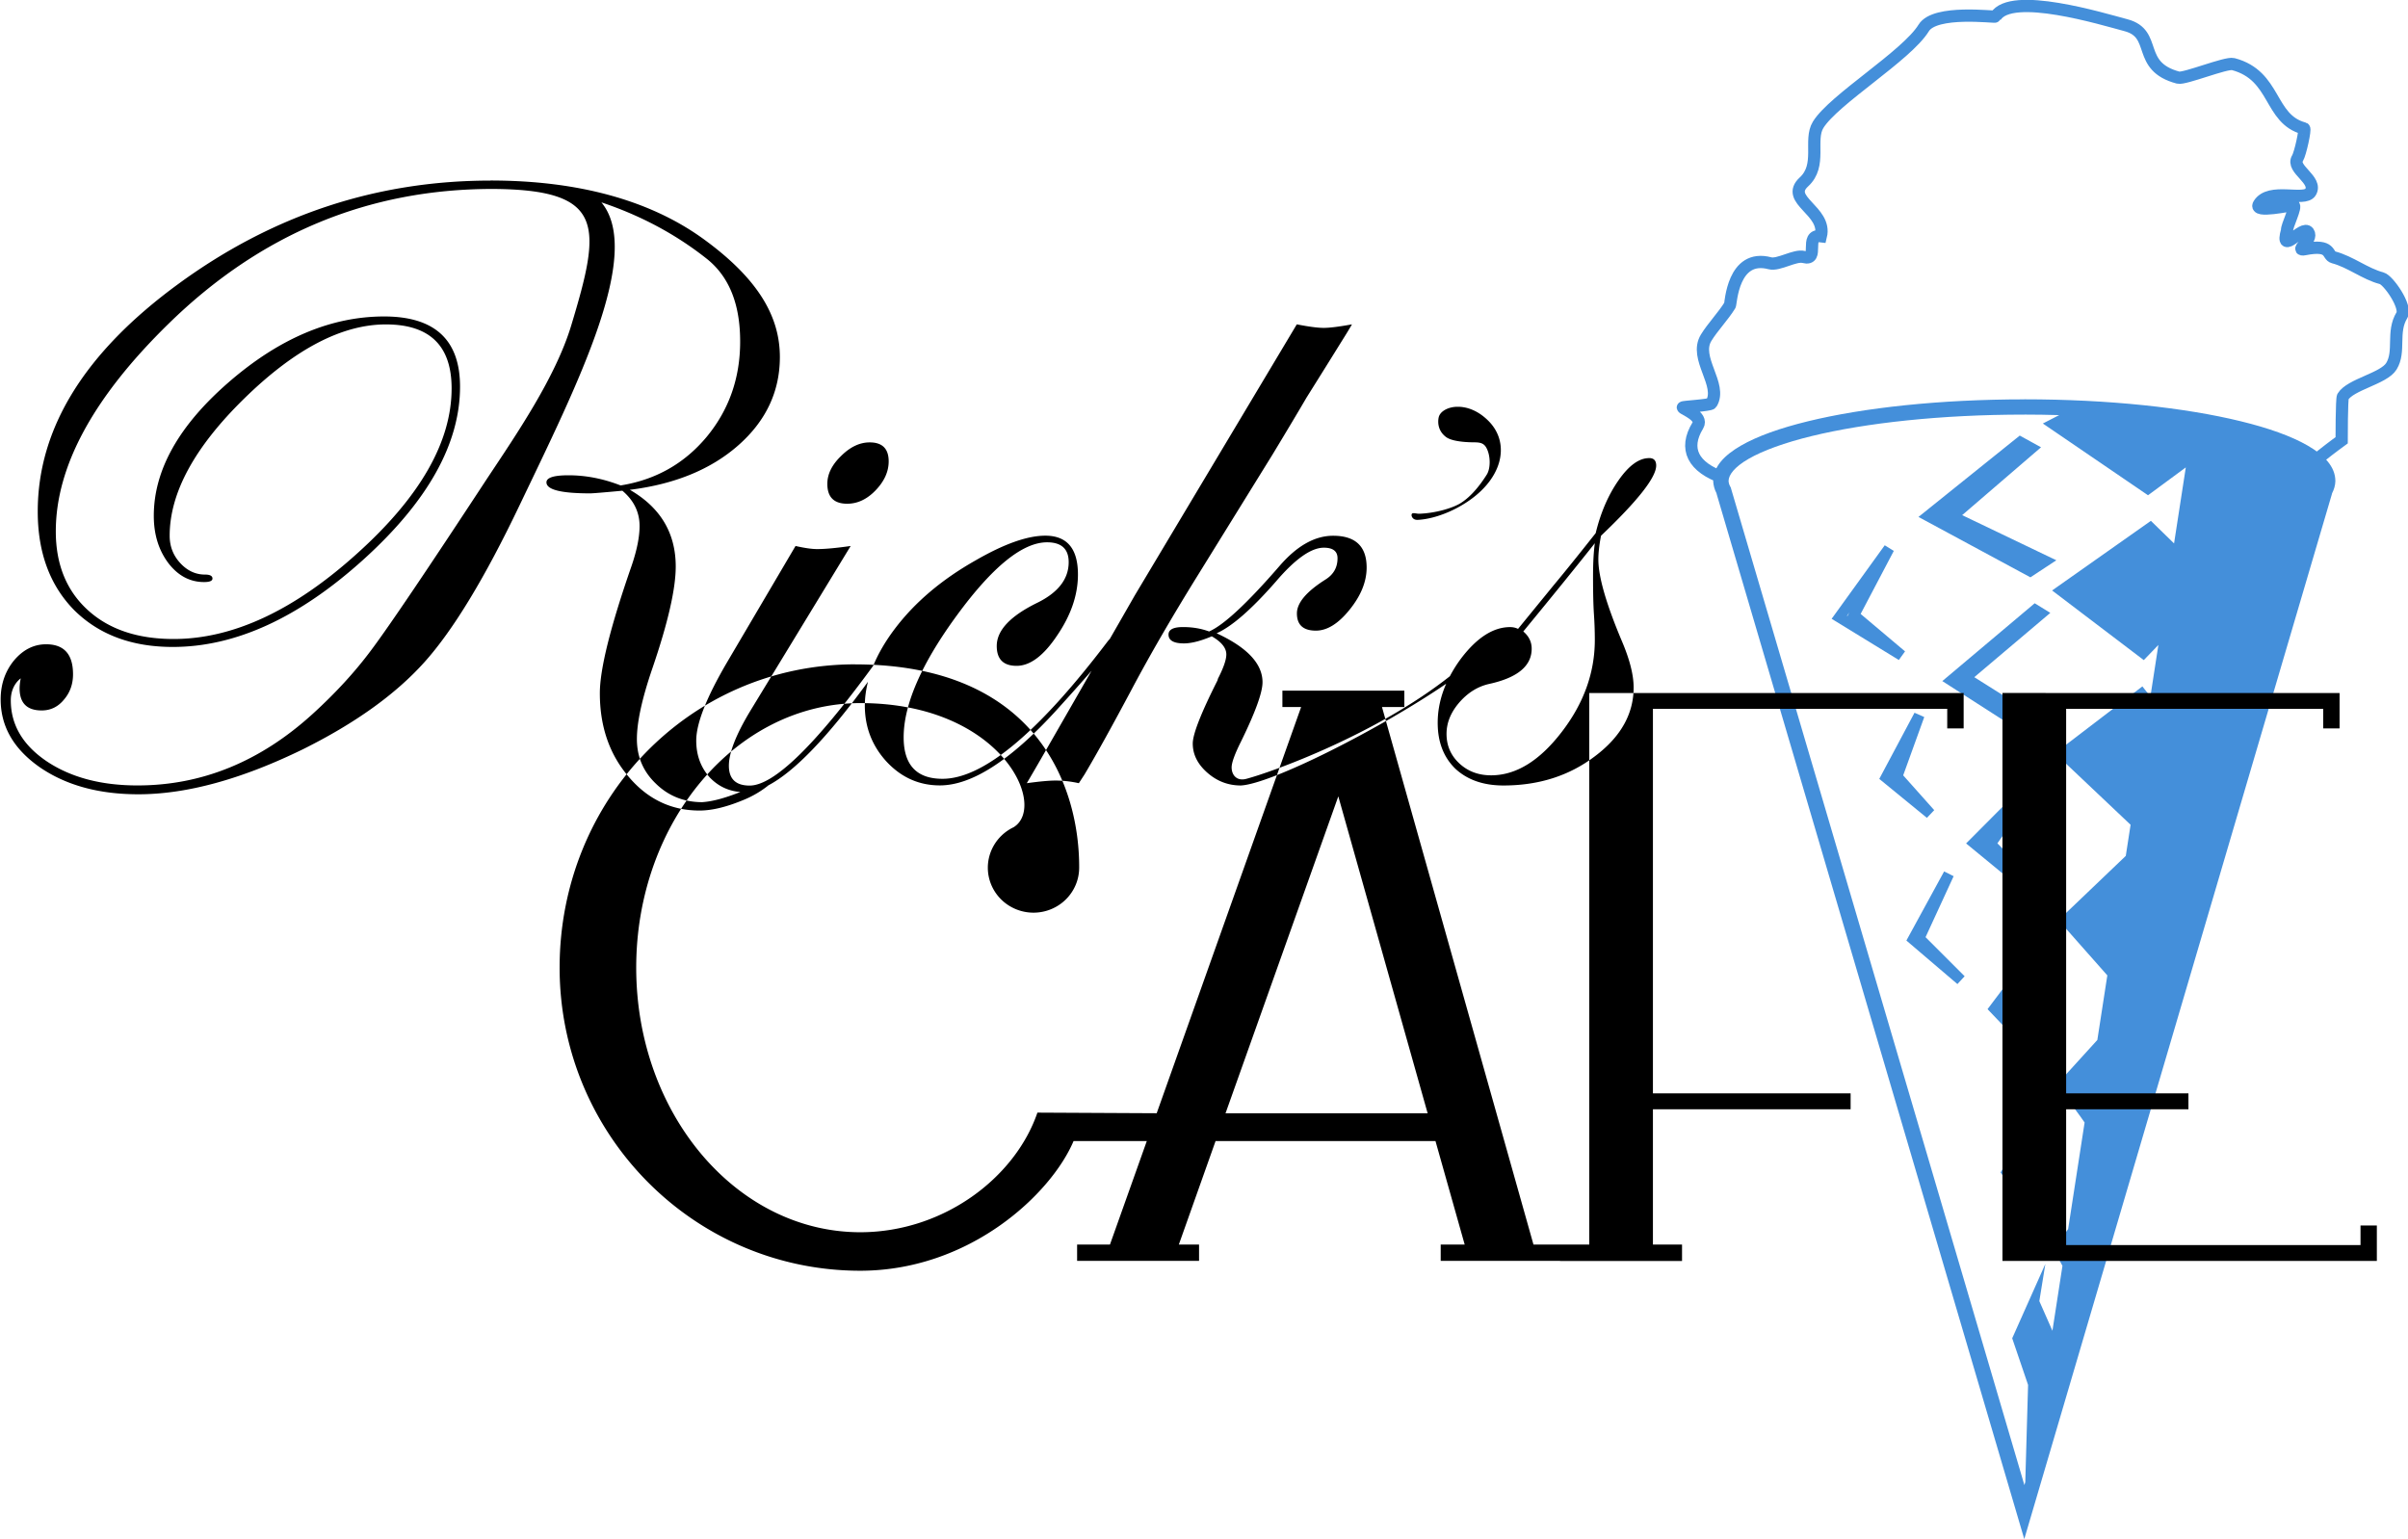 <?xml version="1.0" encoding="UTF-8" standalone="no"?>
<!-- Created with Inkscape (http://www.inkscape.org/) -->

<svg
   width="59.479mm"
   height="38.02mm"
   viewBox="0 0 59.479 38.02"
   version="1.1"
   id="svg1"
   xml:space="preserve"
   xmlns="http://www.w3.org/2000/svg"
   xmlns:svg="http://www.w3.org/2000/svg"><defs
     id="defs1" /><g
     id="layer1"
     transform="translate(-2.203,61.078)"><g
       id="g9"
       transform="matrix(0.535,0,0,0.535,-131.122,-30.931)"><path
         id="path4464-6"
         d="m 328.802,-34.274 c -1.44,-0.494 -1.868,-1.352 -1.21,-2.427 0.259,-0.424 -0.661,-0.758 -0.69,-0.831 -0.014,-0.037 1.259,-0.098 1.316,-0.192 0.525,-0.857 -0.823,-2.089 -0.239,-3.034 0.294,-0.481 0.793,-1.002 1.094,-1.493 0.053,-0.085 0.122,-2.399 1.849,-1.942 0.395,0.105 1.161,-0.395 1.556,-0.291 0.765,0.202 0,-1.058 0.796,-0.958 0.293,-1.185 -1.694,-1.668 -0.782,-2.507 0.839,-0.771 0.222,-1.928 0.655,-2.636 0.716,-1.169 4.09,-3.193 4.875,-4.474 0.524,-0.856 3.289,-0.479 3.318,-0.527 0.721,-1.177 4.935,0.113 6.019,0.4 1.489,0.394 0.441,1.899 2.412,2.421 0.293,0.077 2.213,-0.711 2.54,-0.625 1.999,0.529 1.636,2.54 3.272,2.972 0.074,0.02 -0.173,1.165 -0.304,1.378 -0.305,0.498 0.947,0.998 0.6,1.563 -0.28,0.456 -1.894,-0.234 -2.38,0.559 -0.265,0.432 1.498,0.018 1.592,0.042 0.168,0.044 -0.315,0.961 -0.293,1.165 -0.349,1.235 0.727,-0.286 0.983,0.087 0.239,0.345 -0.675,0.88 -0.169,0.78 1.276,-0.252 1.016,0.293 1.331,0.376 0.789,0.209 1.449,0.762 2.224,0.967 0.31,0.082 1.168,1.321 0.933,1.705 -0.478,0.781 -0.062,1.667 -0.485,2.357 -0.352,0.573 -1.888,0.833 -2.239,1.406 -0.059,0.097 -0.058,2.013 -0.058,2.013 0,0 -1.789,1.29 -2.11,1.815 -0.33,0.537 -1.587,0.219 -1.52,-0.886"
         style="fill:none;fill-opacity:1;fill-rule:evenodd;stroke:#448fda;stroke-width:0.566px;stroke-linecap:butt;stroke-linejoin:miter;stroke-opacity:1" /><path
         style="fill:#448fda;fill-opacity:1;fill-rule:evenodd;stroke:none;stroke-width:0.703px;stroke-linecap:butt;stroke-linejoin:miter;stroke-opacity:1"
         d="m 342.667,-37.909 c -3.892,1e-4 -7.413,0.383 -9.989,1.012 -1.288,0.314 -2.339,0.688 -3.096,1.125 -0.757,0.437 -1.278,0.97 -1.279,1.637 v 0.008 0.006 c 0.01,0.186 0.061,0.369 0.148,0.539 l -0.01,-0.032 0.029,0.072 c -0.01,-0.013 -0.013,-0.027 -0.02,-0.04 l 14.215,48.3 14.214,-48.291 c -0.01,0.015 -0.014,0.031 -0.023,0.046 l 0.031,-0.074 -0.01,0.027 c 0.09,-0.174 0.145,-0.36 0.151,-0.551 v -0.006 -0.006 c -5e-4,-0.667 -0.52,-1.2 -1.277,-1.637 -0.757,-0.437 -1.808,-0.811 -3.096,-1.125 -2.575,-0.629 -6.099,-1.012 -9.991,-1.012 h -5e-4 z m 10e-4,0.703 h 5e-4 c 0.545,0 1.079,0.009 1.608,0.024 l -0.754,0.388 4.856,3.313 1.744,-1.286 -0.542,3.51 -1.07,-1.043 -4.561,3.215 4.233,3.216 0.674,-0.7 -0.368,2.383 -0.371,-0.469 -4.036,3.084 3.492,3.305 -0.222,1.437 -3.106,2.968 2.254,2.55 -0.461,2.982 -1.891,2.08 c 0,0 0.852,1.071 1.303,1.731 l -0.76,4.92 -0.674,0.929 0.411,0.771 -0.463,2.997 -0.604,-1.37 0.278,-1.717 -1.531,3.434 0.733,2.153 -0.129,4.486 -0.041,0.14 -13.56,-46.072 -0.02,-0.033 c -0.053,-0.096 -0.073,-0.179 -0.078,-0.258 0,-0.277 0.265,-0.644 0.924,-1.024 0.661,-0.382 1.663,-0.746 2.91,-1.051 2.496,-0.609 5.978,-0.992 9.824,-0.992 z m -0.212,0.969 -4.676,3.757 5.168,2.789 1.197,-0.788 -4.348,-2.084 3.642,-3.133 z m -6.234,5.066 -2.451,3.395 3.102,1.902 0.287,-0.398 -2.05,-1.729 1.531,-2.91 z m 6.924,2.677 -4.265,3.593 4.446,2.855 0.754,-0.689 -3.724,-2.346 3.51,-2.969 z m -8.559,0.424 -0.086,0.164 -0.021,-0.013 z m 3.01,4.631 -1.627,3.055 2.199,1.799 0.338,-0.356 -1.433,-1.607 0.973,-2.692 z m 5.86,2.541 -3.478,3.494 3.61,2.969 0.443,-0.328 -2.608,-2.646 2.209,-3.142 z m -4.491,4.787 -0.01,0.015 -1.734,3.176 2.356,2.01 0.334,-0.362 -0.014,-0.013 -1.791,-1.791 1.289,-2.799 0.01,-0.015 z m 4.694,2.786 -2.691,3.573 2.808,2.947 0.105,-0.388 -1.936,-2.578 1.725,-3.115 z m -0.046,7.656 -2.041,3.457 2.018,2.947 -0.927,-2.923 z"
         id="path4214-6" /><path
         id="path2092-2"
         style="vector-effect:none;fill:#000000;fill-opacity:1;fill-rule:evenodd;stroke:none;stroke-width:0.799;stroke-linecap:butt;stroke-linejoin:round;stroke-miterlimit:4;stroke-dasharray:none;stroke-dashoffset:0;stroke-opacity:1;paint-order:normal"
         d="m 288.692,-25.674 c -7.669,-3e-4 -13.649,6.277 -13.649,14.006 -2e-4,7.729 6.217,13.995 13.886,13.995 5.057,-0.007 8.804,-3.543 9.842,-5.987 h 3.381 l -1.7,4.777 h -1.517 v 0.755 h 5.63 v -0.755 h -0.933 l 1.695,-4.777 h 10.154 l 1.348,4.777 h -1.107 v 0.755 h 5.512 v 0.005 h 1.347 2.939 1.344 V 1.119 h -1.344 v -6.247 h 9.127 v -0.735 h -9.127 v -17.756 h 13.588 v 0.905 h 0.758 v -0.905 -0.73 h -0.758 -13.588 -2.939 v 0.73 17.756 0.735 6.247 h -1.229 -1.347 l -6.994,-24.821 h 1.032 v -0.755 h -5.63 v 0.754 h 0.865 l -6.669,18.757 -5.507,-0.028 c -1.026,3.001 -4.329,5.519 -8.175,5.523 -5.715,6e-5 -10.348,-5.47 -10.348,-12.217 0,-6.747 4.633,-12.212 10.348,-12.216 6.5,0 8.651,4.737 7.086,5.725 -7e-4,4.8e-4 0,0.001 0,0.002 a 2.109,2.078 0 0 0 -0.112,0.057 c -0.017,0.008 -0.032,0.019 -0.049,0.026 v 0.002 a 2.109,2.078 0 0 0 -1.039,1.788 2.109,2.078 0 0 0 2.108,2.077 2.109,2.078 0 0 0 2.109,-2.077 c 0.015,-3.664 -1.887,-9.378 -10.341,-9.388 z m 52.966,1.323 v 0.731 17.755 0.735 6.27 0.735 h 2.939 13.591 0.755 V 1.141 0.236 H 358.189 V 1.141 h -13.591 v -6.27 h 5.646 v -0.735 h -5.646 v -17.755 h 11.869 v 0.905 h 0.755 v -0.905 -0.731 h -0.755 -11.869 z m -30.664,4.773 4.125,14.635 h -9.332 z m -39.144,-28.433 c -5.256,0 -10.057,1.589 -14.403,4.767 -4.333,3.165 -6.499,6.668 -6.499,10.512 0,1.901 0.564,3.423 1.691,4.564 1.141,1.127 2.655,1.691 4.543,1.691 2.893,0 5.827,-1.345 8.801,-4.034 2.974,-2.689 4.462,-5.351 4.462,-7.986 0,-2.159 -1.168,-3.24 -3.504,-3.24 -2.445,0 -4.828,1.005 -7.151,3.015 -2.323,2.01 -3.484,4.075 -3.484,6.193 0,0.856 0.224,1.582 0.672,2.18 0.448,0.584 0.998,0.876 1.65,0.876 0.257,0 0.387,-0.054 0.387,-0.163 0,-0.122 -0.115,-0.183 -0.346,-0.183 -0.434,0 -0.815,-0.177 -1.141,-0.53 -0.326,-0.353 -0.489,-0.774 -0.489,-1.263 0,-1.983 1.154,-4.102 3.463,-6.356 2.322,-2.268 4.496,-3.402 6.519,-3.402 2.023,0 3.035,0.984 3.035,2.954 0,2.472 -1.46,5.019 -4.38,7.64 -2.906,2.621 -5.725,3.932 -8.455,3.932 -1.67,0 -2.994,-0.448 -3.972,-1.345 -0.978,-0.896 -1.467,-2.105 -1.467,-3.626 0,-3.002 1.739,-6.2 5.216,-9.596 4.238,-4.142 9.222,-6.214 14.953,-6.214 5.223,0.027 5.016,1.711 3.626,6.308 -0.722,2.386 -2.519,5.013 -3.891,7.077 -2.744,4.183 -4.523,6.818 -5.338,7.904 -0.747,1.005 -1.651,1.99 -2.71,2.954 -2.417,2.2 -5.113,3.3 -8.087,3.3 -1.684,0 -3.083,-0.373 -4.197,-1.12 -1.1,-0.747 -1.65,-1.684 -1.65,-2.811 0,-0.72 0.462,-1.014 0.462,-1.014 0,0 -0.032,0.083 -0.054,0.382 -0.027,0.733 0.312,1.1 1.019,1.1 0.407,0 0.747,-0.163 1.018,-0.489 0.285,-0.326 0.428,-0.72 0.428,-1.181 0,-0.924 -0.414,-1.385 -1.243,-1.385 -0.57,0 -1.066,0.251 -1.487,0.753 -0.408,0.503 -0.611,1.101 -0.611,1.793 0,1.25 0.604,2.295 1.813,3.137 1.209,0.829 2.723,1.243 4.543,1.243 2.228,0 4.76,-0.693 7.598,-2.078 2.404,-1.195 4.272,-2.533 5.603,-4.014 1.331,-1.48 2.798,-3.898 4.4,-7.252 2.649,-5.541 5.732,-11.623 3.779,-13.988 1.796,0.602 3.418,1.46 4.858,2.6 1.254,0.993 1.548,2.499 1.548,3.83 0,1.684 -0.516,3.151 -1.548,4.4 -1.032,1.236 -2.356,1.983 -3.972,2.241 -0.801,-0.312 -1.603,-0.469 -2.404,-0.469 -0.679,0 -1.019,0.109 -1.019,0.326 0,0.34 0.672,0.509 2.017,0.509 0.122,0 0.618,-0.041 1.488,-0.122 0.53,0.448 0.794,0.991 0.794,1.629 0,0.503 -0.122,1.114 -0.367,1.834 -0.978,2.811 -1.467,4.774 -1.467,5.887 0,1.535 0.441,2.818 1.324,3.85 0.883,1.046 1.977,1.568 3.28,1.568 0.557,0 1.216,-0.156 1.976,-0.468 0.514,-0.202 0.93,-0.474 1.205,-0.698 1.205,-0.636 2.737,-2.231 4.594,-4.781 -0.093,0.37 -0.145,0.736 -0.145,1.098 0,1.005 0.34,1.875 1.019,2.608 0.679,0.72 1.494,1.08 2.445,1.08 1.467,0 3.246,-1.141 5.338,-3.423 0.697,-0.767 1.223,-1.36 1.667,-1.871 l -1.952,3.399 c -0.38,0.665 -0.727,1.263 -1.039,1.793 0.584,-0.081 1.026,-0.122 1.324,-0.122 0.353,0 0.713,0.041 1.079,0.122 l 0.265,-0.408 c 0.557,-0.937 1.29,-2.261 2.2,-3.972 0.815,-1.535 1.806,-3.246 2.974,-5.134 l 3.504,-5.663 c 0.706,-1.168 1.229,-2.044 1.569,-2.628 0.706,-1.127 1.236,-1.976 1.589,-2.547 0.231,-0.367 0.401,-0.645 0.509,-0.835 -0.598,0.109 -1.032,0.163 -1.304,0.163 -0.272,0 -0.686,-0.054 -1.243,-0.163 l -7.476,12.509 c -0.514,0.899 -0.829,1.447 -1.156,2.015 -0.034,0.037 -0.069,0.076 -0.107,0.124 -3.205,4.224 -5.745,6.336 -7.619,6.336 -1.195,0 -1.793,-0.638 -1.793,-1.915 0,-1.521 0.822,-3.402 2.465,-5.643 1.643,-2.241 3.029,-3.362 4.156,-3.362 0.665,0 0.998,0.306 0.998,0.917 0,0.774 -0.482,1.399 -1.446,1.874 -1.25,0.611 -1.875,1.276 -1.875,1.996 0,0.611 0.306,0.917 0.917,0.917 0.625,0 1.249,-0.468 1.874,-1.406 0.638,-0.937 0.958,-1.874 0.958,-2.811 0,-1.195 -0.502,-1.793 -1.507,-1.793 -0.829,0 -1.902,0.38 -3.219,1.141 -1.562,0.883 -2.804,1.936 -3.728,3.158 -0.436,0.577 -0.766,1.145 -0.996,1.704 -2.682,3.675 -4.591,5.536 -5.708,5.536 -0.638,0 -0.958,-0.306 -0.958,-0.917 0,-0.598 0.332,-1.446 0.998,-2.547 l 4.625,-7.599 c -0.665,0.095 -1.181,0.143 -1.548,0.143 -0.244,0 -0.577,-0.048 -0.998,-0.143 l -3.178,5.399 c -0.937,1.603 -1.406,2.798 -1.406,3.585 0,0.679 0.211,1.25 0.632,1.712 0.388,0.4 0.857,0.62 1.407,0.663 -0.569,0.223 -1.196,0.433 -1.764,0.47 -0.842,0 -1.556,-0.285 -2.139,-0.855 -0.584,-0.557 -0.876,-1.243 -0.876,-2.058 0,-0.788 0.238,-1.874 0.713,-3.26 0.72,-2.105 1.08,-3.674 1.08,-4.706 0,-1.548 -0.706,-2.73 -2.119,-3.544 2.078,-0.258 3.748,-0.944 5.012,-2.058 1.277,-1.127 1.915,-2.486 1.915,-4.075 0,-1.874 -1.005,-3.612 -3.51,-5.436 -2.505,-1.823 -5.86,-2.713 -9.853,-2.713 z m 44.6,10.445 c -0.438,0.02 -0.763,0.232 -0.82,0.484 -0.047,0.206 -0.053,0.621 0.341,0.914 0.244,0.181 0.799,0.241 1.297,0.243 0.262,10e-4 0.428,0.034 0.544,0.222 0.215,0.35 0.225,0.969 0.037,1.267 -0.289,0.458 -0.714,1.019 -1.226,1.329 -0.334,0.203 -1.092,0.449 -1.887,0.479 -0.161,0.006 -0.359,-0.095 -0.36,0.065 -6e-4,0.061 0.059,0.228 0.285,0.218 0.507,-0.023 1.257,-0.217 2.035,-0.675 1.905,-1.121 2.262,-2.839 1.249,-3.875 -0.506,-0.518 -1.056,-0.69 -1.494,-0.67 z m -27.092,1.644 c -0.462,0 -0.903,0.21 -1.324,0.631 -0.421,0.407 -0.631,0.835 -0.631,1.284 0,0.611 0.305,0.917 0.917,0.917 0.475,0 0.91,-0.204 1.304,-0.611 0.407,-0.421 0.611,-0.869 0.611,-1.345 0,-0.584 -0.292,-0.876 -0.876,-0.876 z m 35.984,0.726 c -0.462,0 -0.931,0.339 -1.406,1.019 -0.475,0.679 -0.829,1.494 -1.059,2.445 -0.815,1.032 -1.467,1.84 -1.955,2.424 l -1.63,1.997 c -0.109,-0.054 -0.232,-0.082 -0.367,-0.082 -0.774,0 -1.528,0.482 -2.261,1.446 -0.203,0.272 -0.374,0.546 -0.519,0.822 -3.398,2.687 -8.197,4.422 -9.404,4.74 -0.433,0.114 -0.672,-0.177 -0.672,-0.53 0,-0.217 0.142,-0.611 0.427,-1.182 0.666,-1.358 0.999,-2.275 0.999,-2.75 0,-0.856 -0.707,-1.609 -2.119,-2.261 0.706,-0.312 1.623,-1.114 2.75,-2.404 0.883,-1.032 1.616,-1.548 2.2,-1.548 0.421,0 0.632,0.163 0.632,0.489 0,0.421 -0.183,0.747 -0.55,0.978 -0.883,0.557 -1.325,1.079 -1.325,1.568 0,0.53 0.292,0.795 0.876,0.795 0.516,0 1.033,-0.319 1.549,-0.958 0.53,-0.652 0.794,-1.304 0.794,-1.956 0,-0.978 -0.516,-1.467 -1.548,-1.467 -0.842,0 -1.664,0.461 -2.465,1.385 -1.494,1.725 -2.581,2.737 -3.26,3.035 -0.367,-0.136 -0.767,-0.204 -1.202,-0.204 -0.448,0 -0.672,0.115 -0.672,0.346 0,0.272 0.238,0.408 0.713,0.408 0.34,0 0.768,-0.109 1.284,-0.326 0.448,0.258 0.672,0.536 0.672,0.835 0,0.244 -0.129,0.618 -0.387,1.121 l -0.022,0.081 c -0.76,1.508 -1.141,2.479 -1.141,2.914 0,0.503 0.224,0.951 0.672,1.345 0.448,0.394 0.964,0.591 1.548,0.591 1.416,-0.072 6.443,-2.623 9.481,-4.698 -0.26,0.592 -0.392,1.193 -0.392,1.805 0,0.883 0.272,1.589 0.815,2.119 0.557,0.516 1.297,0.774 2.221,0.774 1.63,0 3.035,-0.448 4.217,-1.345 1.195,-0.896 1.793,-1.956 1.793,-3.178 0,-0.584 -0.183,-1.304 -0.55,-2.16 -0.72,-1.711 -1.079,-2.961 -1.079,-3.749 0,-0.312 0.041,-0.679 0.123,-1.1 1.698,-1.616 2.547,-2.696 2.547,-3.24 v 0 c 0,-0.231 -0.108,-0.346 -0.326,-0.346 z m -2.505,3.932 c -0.055,0.407 -0.082,0.917 -0.082,1.528 0,0.747 0.013,1.324 0.04,1.731 0.028,0.394 0.042,0.795 0.042,1.202 0,1.521 -0.516,2.947 -1.548,4.278 -1.019,1.317 -2.099,1.976 -3.24,1.976 -0.584,0 -1.073,-0.183 -1.467,-0.55 -0.394,-0.367 -0.591,-0.822 -0.591,-1.365 0,-0.503 0.19,-0.978 0.57,-1.426 0.394,-0.462 0.856,-0.754 1.385,-0.876 1.317,-0.285 1.976,-0.829 1.976,-1.63 0,-0.312 -0.129,-0.577 -0.387,-0.795 1.44,-1.752 2.54,-3.11 3.301,-4.074 z" /></g></g></svg>
